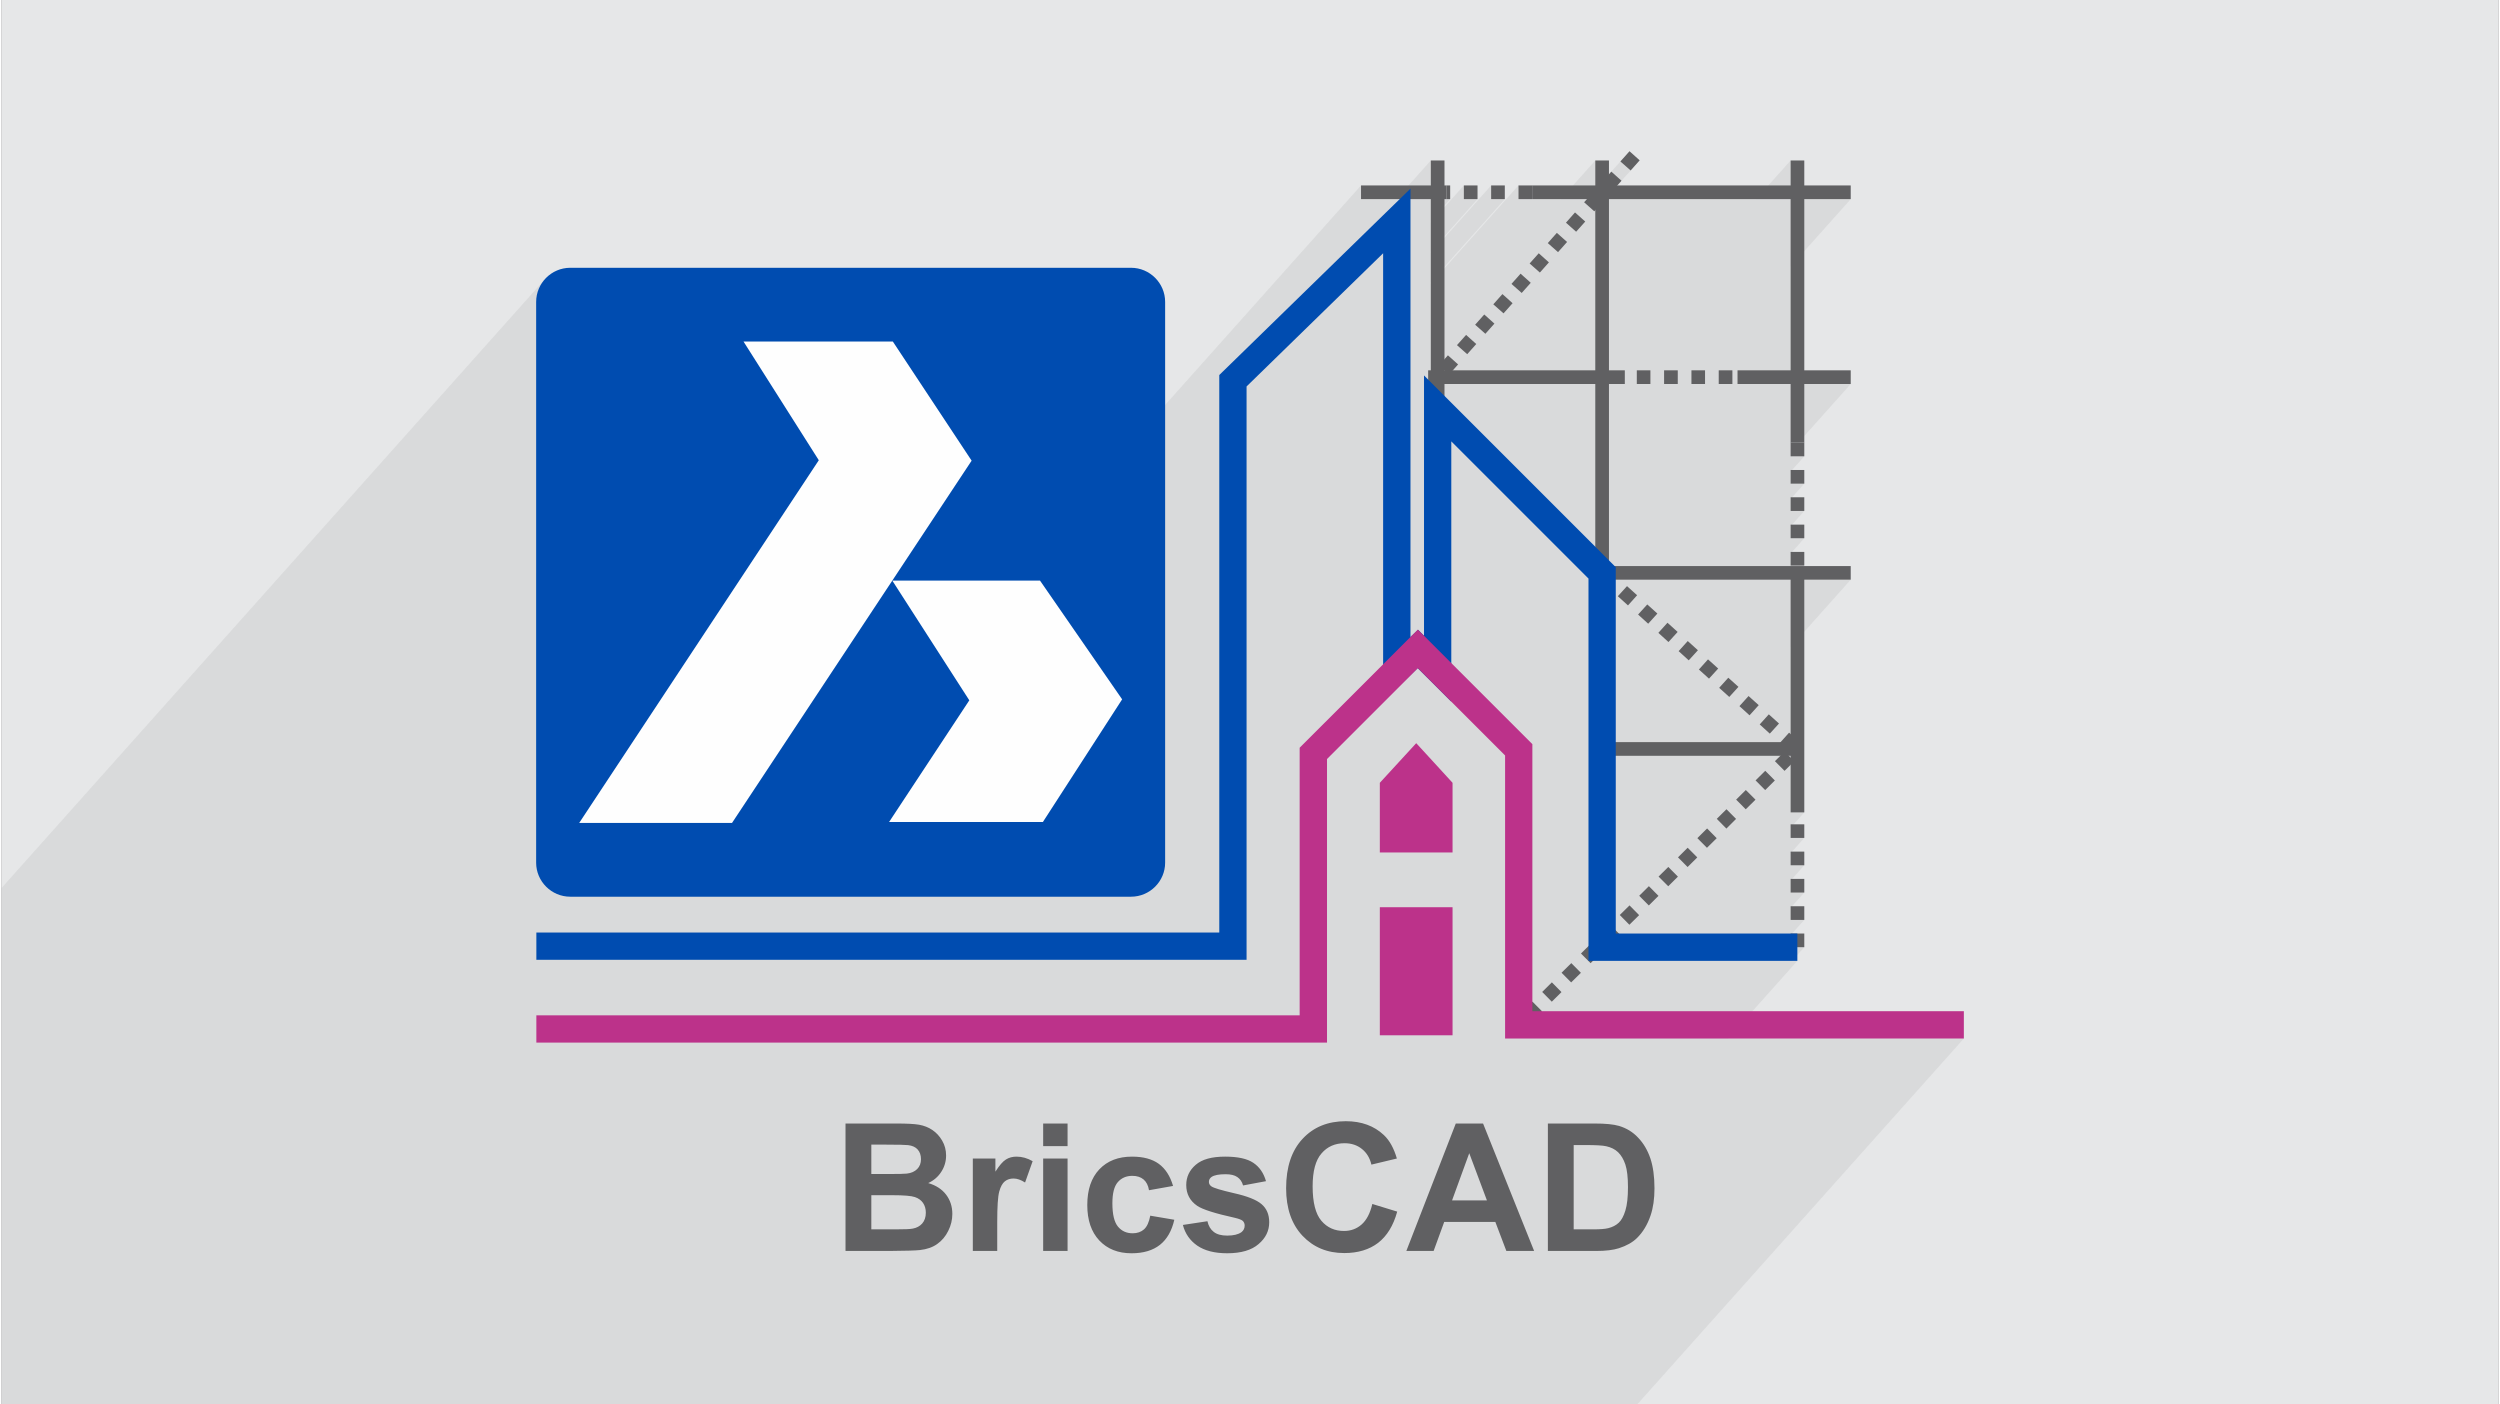 <?xml version="1.0" encoding="UTF-8"?>
<!DOCTYPE svg PUBLIC "-//W3C//DTD SVG 1.0//EN" "http://www.w3.org/TR/2001/REC-SVG-20010904/DTD/svg10.dtd">
<!-- Creator: CorelDRAW 2017 -->
<svg xmlns="http://www.w3.org/2000/svg" xml:space="preserve" width="356px" height="200px" version="1.0" style="shape-rendering:geometricPrecision; text-rendering:geometricPrecision; image-rendering:optimizeQuality; fill-rule:evenodd; clip-rule:evenodd"
viewBox="0 0 35600 20025"
 xmlns:xlink="http://www.w3.org/1999/xlink">
 <rect x="0" y="0" width="35600" height="20025" fill="#808080" stroke="none"/>
 <defs>
  <style type="text/css">
   <![CDATA[
    .fil3 {fill:#FEFEFE}
    .fil4 {fill:#BC328A}
    .fil2 {fill:#004CB0}
    .fil0 {fill:#E6E7E8}
    .fil5 {fill:#606062;fill-rule:nonzero}
    .fil7 {fill:#BC328A;fill-rule:nonzero}
    .fil6 {fill:#004CB0;fill-rule:nonzero}
    .fil1 {fill:#373435;fill-opacity:0.078}
   ]]>
  </style>
 </defs>
 <g id="Layer_x0020_1">
  <g id="_1729444793280">
   <path class="fil0" d="M0 0l35600 0 0 20025 -35600 0 0 -20025z"/>
   <path class="fil1" d="M13268 20025l-24 0 -66 0 -92 0 -64 0 -2 0 -123 0 -138 0 -99 0 -34 0 -126 0 -2 0 -163 0 -10 0 -83 0 -5 0 -86 0 -10 0 -26 0 -22 0 -183 0 -16 0 -126 0 -3 0 -25 0 -13 0 -6 0 -29 0 -101 0 -28 0 -66 0 -35 0 -106 0 -33 0 -9 0 -12 0 -27 0 -67 0 -20 0 -80 0 -82 0 -92 0 -21 0 -89 0 -1 0 -4 0 -67 0 -34 0 0 0 -33 0 -141 0 -21 0 -25 0 -53 0 -51 0 -65 0 -171 0 -3 0 -4 0 -72 0 -20 0 -69 0 -132 0 -63 0 -57 0 -61 0 -582 0 -638 0 -43 0 -881 0 -1 0 0 0 -1 0 0 0 -1 0 0 0 0 0 -1 0 -1 0 -1 0 -1 0 -1 0 -1 0 0 0 -90 0 -80 0 -82 0 -1 0 -1 0 0 0 -1 0 -1 0 -1 0 0 0 -1 0 0 0 -1 0 -1 0 -1 0 -78 0 -5 0 -176 0 -112 0 -408 0 -174 0 -21 0 -174 0 -21 0 -195 0 -173 0 -21 0 -195 0 -174 0 -21 0 -51 0 -174 0 -41 0 -253 0 -249 0 -225 0 -60 0 -218 0 -173 0 -851 0 -6 0 -341 0 -457 0 -249 0 -146 0 -202 0 -1619 0 0 -916 0 -2385 0 -4063 7765 -8700 -59 72 -45 82 -29 91 -10 98 0 3879 2957 -3313 2129 0 1123 1698 -1131 1710 0 0 1655 0 5028 -5634 0 195 503 0 492 -551 0 551 51 0 174 -195 0 195 51 0 -276 309 0 23 471 -527 0 195 195 0 -666 745 0 24 860 -964 0 195 195 0 -1055 1182 0 23 1250 -1400 0 195 21 0 174 -195 0 195 408 0 492 -551 0 415 358 -401 145 129 130 -145 -129 145 -260 291 1 0 -104 117 2152 0 492 -551 0 551 857 0 -857 960 0 1676 857 0 -747 836 85 0 -174 195 174 0 -195 218 0 172 195 0 -195 218 0 171 195 0 -195 218 0 171 195 0 -195 219 0 171 195 0 -180 201 842 0 -857 960 0 1551 90 0 -90 101 0 28 51 -51 -51 58 0 671 195 0 -195 219 0 145 195 0 -195 218 0 172 195 0 -195 218 0 171 195 0 -195 218 0 172 195 0 -195 218 0 171 195 0 -174 195 75 0 -988 1107 3362 0 -4658 5218 -2119 0 -455 0 -653 0 -134 0 -62 0 -13 0 -195 0 -153 0 -21 0 -14 0 -160 0 -153 0 -21 0 -54 0 -119 0 -20 0 -133 0 -21 0 -174 0 -65 0 -88 0 -21 0 -1 0 -7 0 -166 0 -52 0 -78 0 -43 0 -50 0 -101 0 -246 0 -143 0 -211 0 -16 0 -15 0 -1 0 -16 0 -15 0 -16 0 -16 0 -16 0 -16 0 -16 0 -16 0 -15 0 -3 0 -13 0 -16 0 -9 0 -7 0 -16 0 -16 0 -15 0 -1 0 -6 0 -10 0 -16 0 -6 0 -9 0 -17 0 -6 0 -9 0 -17 0 -5 0 -10 0 -1 0 -11 0 -4 0 -6 0 -10 0 -16 0 -6 0 -2 0 -1 0 -28 0 -32 0 -32 0 -32 0 -32 0 0 0 -16 0 -16 0 -32 0 -31 0 -10 0 -197 0 -63 0 -2 0 -261 0 -162 0 -97 0 -2 0 -4 0 -18 0 -239 0 -5 0 -137 0 -117 0 -2 0 -183 0 -17 0 -61 0 -81 0 -74 0 -28 0 -12 0 -64 0 -2 0 -14 0 -153 0 -21 0 -73 0 -20 0 -8 0 -65 0 -8 0 -93 0 -39 0 -21 0 -6 0 -1 0 -14 0 -18 0 -156 0 -73 0 -2 0 -77 0 -9 0 -5 0 -7 0 -42 0 -118 0 -1 0 -13 0 -127 0 -26 0 -3 0 -18 0 -60 0 -13 0 -1 0 -79 0 -21 0 -63 0 -55 0 -43 0 -13 0z"/>
   <g>
    <g>
     <path class="fil2" d="M8108 3818l7996 0c267,0 486,219 486,486l0 7996c0,267 -219,485 -486,485l-7996 0c-267,0 -486,-218 -486,-485l0 -7996c0,-267 219,-486 486,-486z"/>
     <path class="fil3" d="M11652 6562l-1073 -1692 2129 0 1123 1698 -3416 5165 -2179 0 3416 -5171z"/>
     <path class="fil3" d="M13798 9985l-1098 -1707 2106 0 1171 1693 -1130 1749 -2193 0 1144 -1735z"/>
     <path class="fil4" d="M19651 12935l1037 0 0 1826 -1037 0 0 -1826z"/>
     <path class="fil4" d="M20688 11161l0 993 -1037 0 0 -993 260 -283 259 -282 259 282 259 283z"/>
     <path class="fil5" d="M19383 2644l1220 0 0 195 -1220 0 0 -195z"/>
     <path class="fil5" d="M21628 2839l0 -195 195 0 0 195 -195 0zm-1025 0l51 0 0 -195 -51 0 0 195zm246 0l0 -195 195 0 0 195 -195 0zm389 0l0 -195 195 0 0 195 -195 0z"/>
     <path class="fil5" d="M21823 2644l4542 0 0 195 -4542 0 0 -195z"/>
     <path class="fil5" d="M20340 5280l2804 0 0 195 -2804 0 0 -195z"/>
     <path class="fil5" d="M24483 5475l0 -195 195 0 0 195 -195 0zm-1168 0l0 -195 194 0 0 195 -194 0zm389 0l0 -195 195 0 0 195 -195 0zm390 0l0 -195 194 0 0 195 -194 0z"/>
     <path class="fil5" d="M24751 5280l1614 0 0 195 -1614 0 0 -195z"/>
     <path class="fil5" d="M22821 8071l3544 0 0 194 -3544 0 0 -194z"/>
     <path class="fil5" d="M22821 10581l2777 0 0 195 -2777 0 0 -195z"/>
     <path class="fil5" d="M25508 6311l0 -4023 195 0 0 4023 -195 0z"/>
     <path class="fil5" d="M25703 6506l-195 0 0 -195 195 0 0 195zm0 1558l-195 0 0 -195 195 0 0 195zm0 -390l-195 0 0 -194 195 0 0 194zm0 -389l-195 0 0 -195 195 0 0 195zm0 -389l-195 0 0 -195 195 0 0 195z"/>
     <path class="fil5" d="M25508 11583l0 -3415 195 0 0 3415 -195 0z"/>
     <path class="fil5" d="M25508 13310l195 0 0 195 -195 0 0 -195zm0 -1557l195 0 0 194 -195 0 0 -194zm0 389l195 0 0 195 -195 0 0 -195zm0 389l195 0 0 195 -195 0 0 -195zm0 390l195 0 0 195 -195 0 0 -195z"/>
     <path class="fil5" d="M22723 8168l0 -5880 195 0 0 5880 -195 0z"/>
     <path class="fil5" d="M20378 8168l0 -5880 195 0 0 5880 -195 0z"/>
     <path class="fil5" d="M23030 8226l-130 145 -145 -131 131 -144 144 130zm-1204 6330l-137 -138 138 -137 137 138 -138 137zm277 -274l-137 -139 138 -137 137 139 -138 137zm276 -275l-137 -138 139 -137 137 138 -139 137zm277 -274l-137 -138 138 -137 137 138 -138 137zm277 -274l-137 -138 138 -137 137 138 -138 137zm276 -274l-137 -139 139 -137 137 139 -139 137zm277 -275l-137 -138 138 -137 137 138 -138 137zm277 -274l-138 -138 139 -137 137 138 -138 137zm276 -274l-137 -138 138 -137 137 138 -138 137zm276 -274l-137 -138 139 -138 137 139 -139 137zm277 -274l-137 -139 138 -137 137 138 -138 138zm276 -275l-137 -138 138 -137 138 138 -139 137zm277 -274l-137 -138 138 -137 137 138 -138 137zm276 -274l-137 -138 138 -137 137 138 -138 137zm210 -414l-131 144 -144 -130 130 -145 145 131zm-289 -261l-131 144 -144 -131 130 -144 145 131zm-289 -262l-131 145 -144 -131 130 -144 145 130zm-289 -261l-131 144 -144 -130 130 -144 145 130zm-289 -261l-131 144 -144 -130 130 -145 145 131zm-289 -261l-131 144 -144 -131 130 -144 145 131zm-289 -261l-131 144 -144 -131 130 -144 145 131zm-289 -262l-131 145 -144 -131 131 -144 144 130zm-289 -261l-130 145 -145 -131 131 -144 144 130z"/>
     <path class="fil5" d="M23227 2431l-146 -129 130 -146 145 130 -129 145zm-2589 2910l-146 -129 130 -146 145 130 -129 145zm259 -291l-146 -129 130 -146 145 130 -129 145zm259 -291l-146 -129 130 -146 145 130 -129 145zm259 -291l-146 -129 130 -146 145 130 -129 145zm259 -291l-146 -129 130 -146 145 130 -129 145zm259 -291l-146 -129 130 -146 145 130 -129 145zm259 -291l-146 -129 129 -146 146 130 -129 145zm258 -291l-145 -129 129 -146 146 130 -130 145zm259 -291l-145 -129 129 -146 146 130 -130 145zm259 -291l-146 -129 130 -146 145 130 -129 145z"/>
     <path class="fil6" d="M7625 13296l9737 0 0 -7949 2726 -2658 0 6394 108 -104 85 85 0 -3711 2734 2734 0 5223 2589 0 0 390 -2978 0 0 -5451 -1956 -1956 0 3711 -480 -479 -492 476 0 -6390 -1947 1899 0 8175 -10126 0 0 -389z"/>
     <path class="fil7" d="M7625 14476l10883 0 0 -3815 1685 -1684 1633 1633 0 3807 6152 0 0 390 -6541 0 0 -4036 -1244 -1244 -1295 1295 0 4043 -11273 0 0 -389z"/>
    </g>
    <path class="fil5" d="M12033 16019l727 0c144,0 251,5 321,17 72,13 135,38 190,75 56,38 103,88 140,152 37,63 56,134 56,212 0,84 -23,163 -69,233 -45,71 -108,124 -186,160 111,32 195,87 255,165 59,78 89,169 89,275 0,83 -19,163 -58,241 -38,78 -91,141 -158,188 -66,47 -148,75 -246,86 -61,7 -208,11 -442,13l-619 0 0 -1817zm368 301l0 419 240 0c143,0 232,-2 266,-6 63,-7 112,-29 148,-65 36,-36 54,-83 54,-141 0,-56 -16,-102 -47,-137 -30,-35 -77,-56 -137,-63 -37,-4 -141,-7 -313,-7l-211 0zm0 721l0 487 340 0c132,0 216,-3 252,-11 54,-10 99,-34 133,-72 34,-39 52,-90 52,-155 0,-55 -14,-101 -40,-139 -26,-38 -65,-66 -115,-83 -50,-18 -159,-27 -325,-27l-297 0zm1795 795l-348 0 0 -1318 322 0 0 187c56,-88 106,-146 150,-173 44,-28 95,-41 151,-41 79,0 156,22 230,65l-108 304c-59,-38 -114,-57 -164,-57 -49,0 -90,13 -124,40 -34,27 -61,75 -80,145 -20,71 -29,218 -29,441l0 407zm655 -1495l0 -322 348 0 0 322 -348 0zm0 1495l0 -1318 348 0 0 1318 -348 0zm1852 -927l-343 61c-11,-68 -37,-119 -78,-154 -41,-34 -94,-51 -159,-51 -87,0 -156,30 -208,90 -52,60 -77,160 -77,301 0,156 26,267 78,331 53,65 123,97 211,97 66,0 120,-19 162,-56 42,-38 72,-103 89,-195l343 58c-36,158 -104,277 -204,357 -101,80 -236,121 -406,121 -192,0 -345,-61 -460,-183 -114,-122 -171,-290 -171,-505 0,-218 57,-387 172,-509 115,-121 270,-181 466,-181 160,0 287,34 382,103 94,69 162,174 203,315zm140 556l350 -53c15,67 45,118 91,153 45,35 109,52 191,52 90,0 157,-16 203,-49 30,-23 46,-55 46,-94 0,-26 -9,-48 -25,-65 -18,-17 -57,-32 -117,-46 -281,-62 -459,-119 -534,-170 -105,-72 -157,-171 -157,-297 0,-115 45,-211 136,-289 90,-78 229,-116 418,-116 180,0 315,29 402,88 88,59 148,146 181,262l-327 61c-14,-52 -41,-92 -81,-119 -39,-28 -95,-41 -168,-41 -93,0 -159,12 -199,38 -26,18 -39,42 -39,71 0,25 11,46 34,63 32,24 141,56 327,99 186,42 316,93 389,155 73,62 110,148 110,259 0,121 -50,225 -152,311 -100,87 -250,131 -447,131 -180,0 -322,-37 -427,-109 -104,-72 -173,-171 -205,-295zm2701 -299l355 109c-55,200 -146,348 -273,446 -126,96 -287,145 -482,145 -242,0 -440,-82 -596,-247 -155,-165 -233,-391 -233,-677 0,-303 79,-538 235,-705 156,-168 361,-251 616,-251 222,0 403,66 542,197 83,78 144,190 186,335l-363 87c-22,-94 -67,-169 -135,-223 -68,-55 -151,-82 -248,-82 -135,0 -245,48 -328,145 -85,97 -127,253 -127,470 0,229 42,393 124,490 83,98 191,146 323,146 98,0 182,-31 252,-93 70,-62 121,-159 152,-292zm2307 670l-396 0 -157 -414 -729 0 -151 414 -389 0 705 -1817 389 0 728 1817zm-673 -721l-252 -673 -245 673 497 0zm869 -1096l669 0c151,0 266,11 345,34 106,32 198,87 273,168 77,80 134,178 174,294 39,116 59,259 59,429 0,150 -19,279 -56,387 -45,132 -110,239 -194,321 -63,62 -149,110 -257,145 -81,26 -189,39 -324,39l-689 0 0 -1817zm368 307l0 1202 273 0c102,0 175,-5 220,-17 60,-15 109,-40 148,-76 39,-35 71,-93 96,-175 25,-81 37,-192 37,-333 0,-140 -12,-247 -37,-323 -25,-75 -60,-133 -104,-176 -44,-42 -101,-70 -169,-85 -51,-12 -151,-17 -300,-17l-164 0z"/>
   </g>
  </g>
 </g>
</svg>
